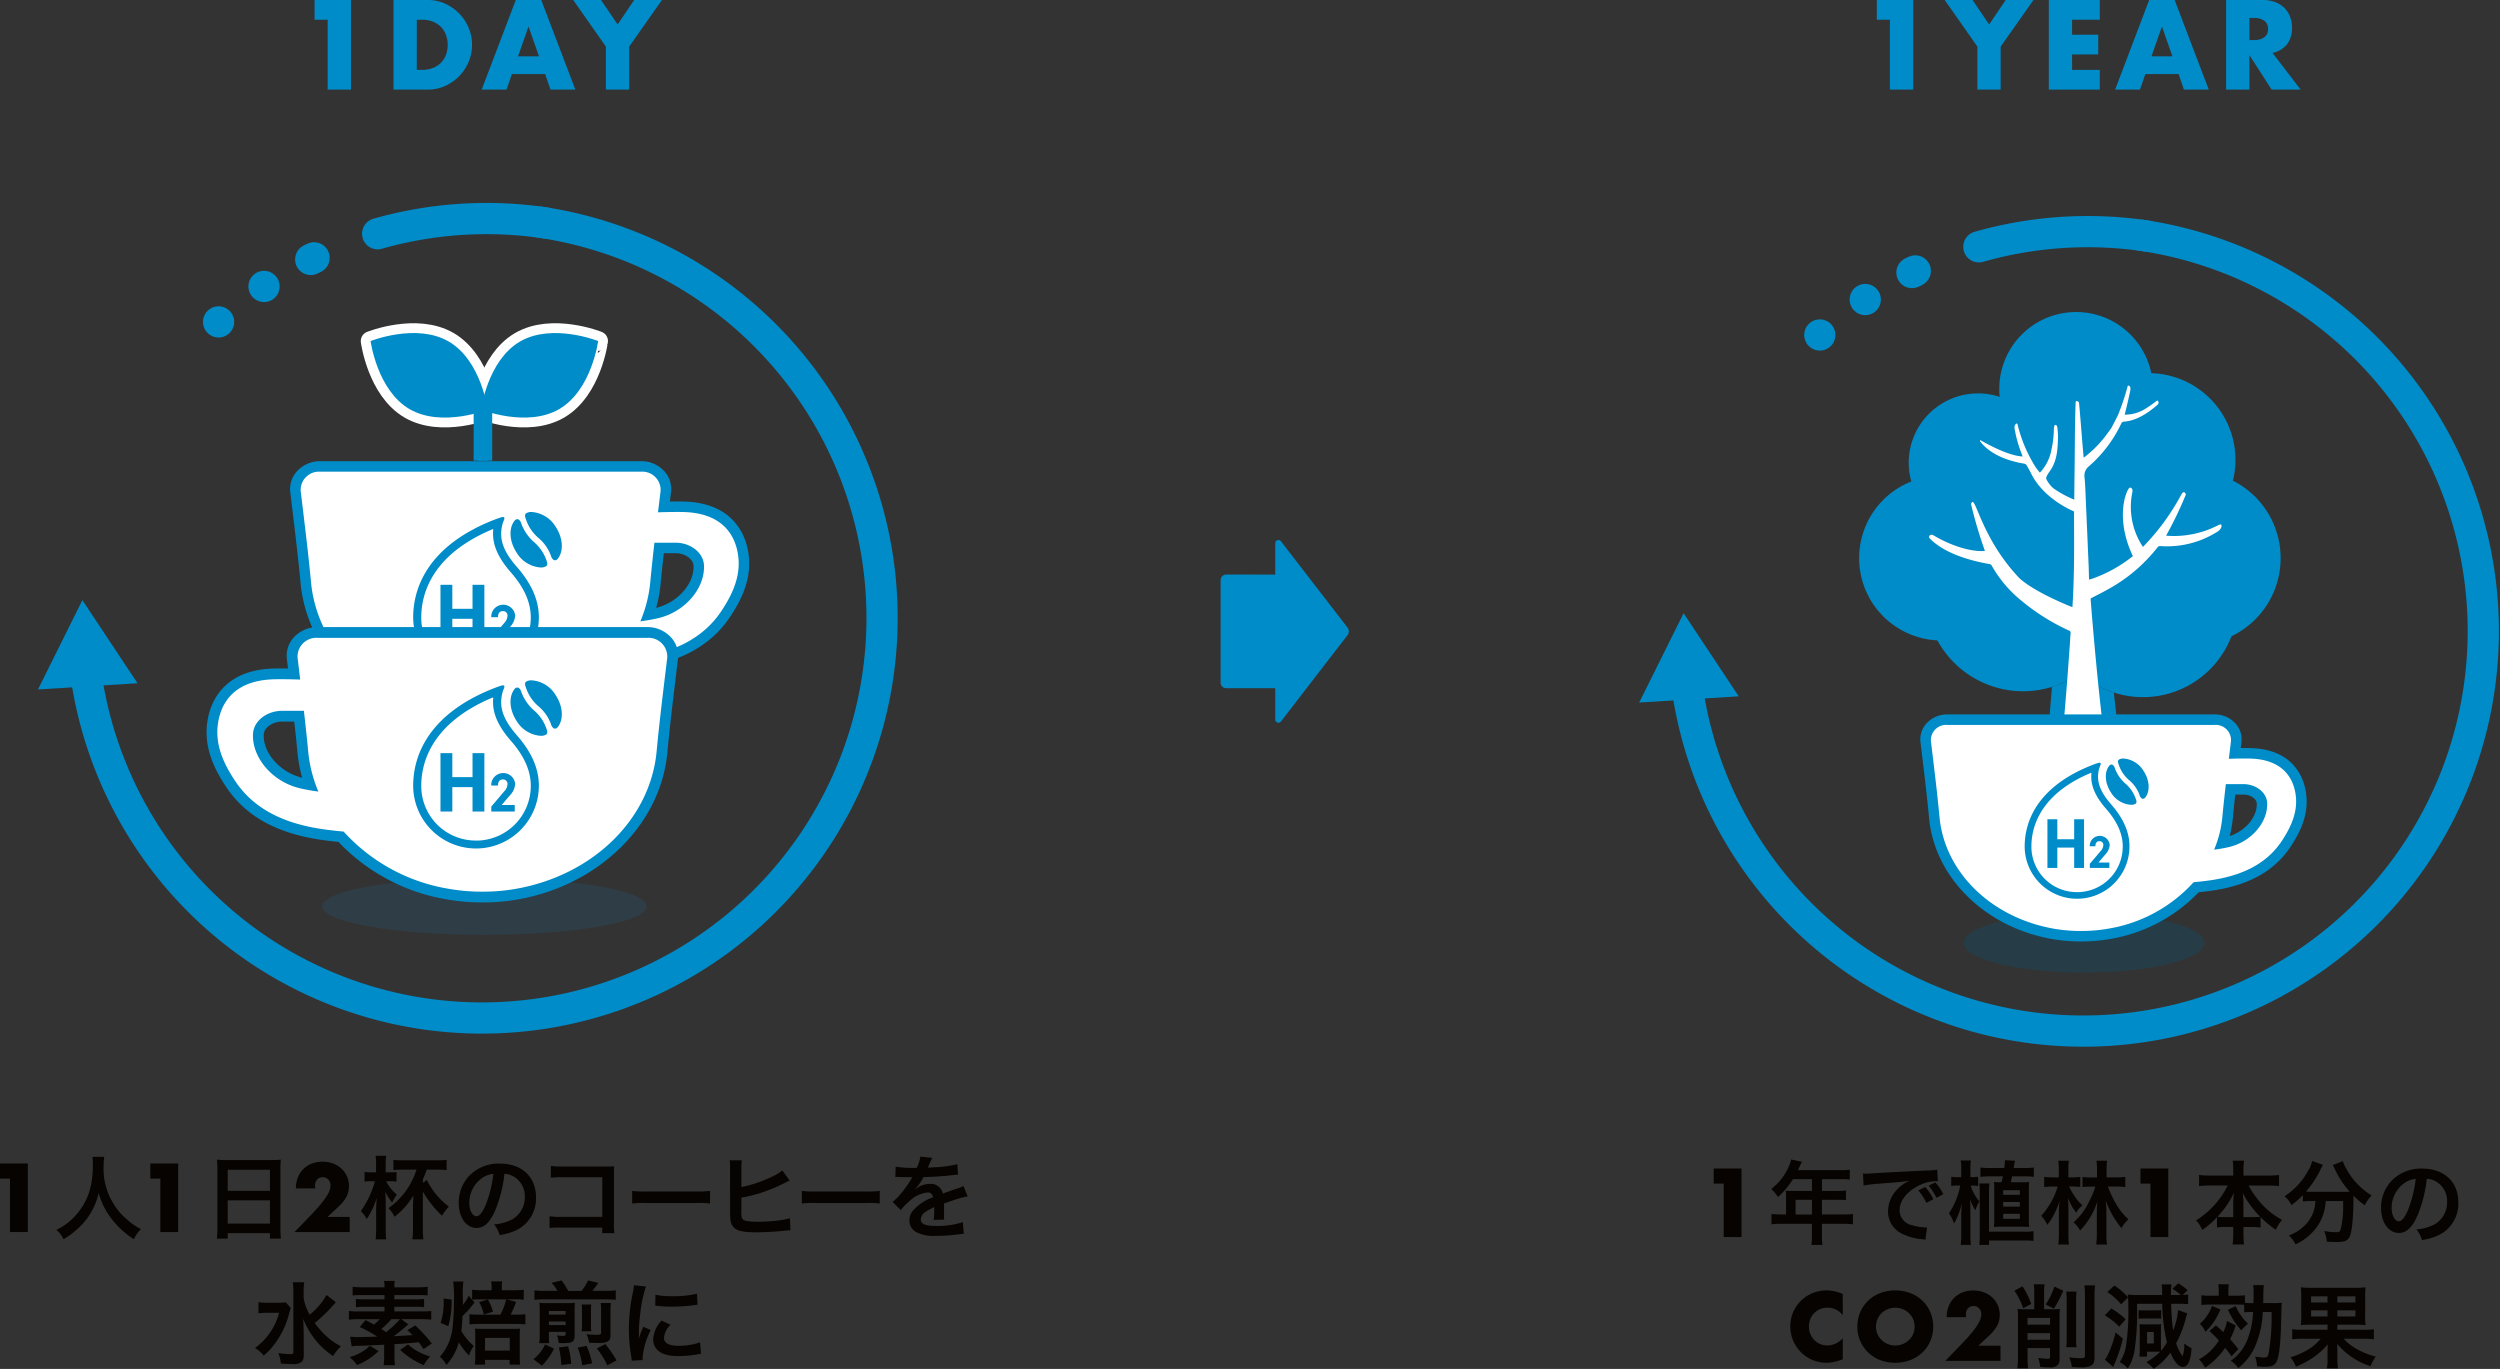 <svg xmlns="http://www.w3.org/2000/svg" xmlns:xlink="http://www.w3.org/1999/xlink" width="477.538" height="261.485" viewBox="0 0 477.538 261.485"><rect x="0" y="0" width="477.538" height="261.485" fill="#333333" stroke="none"/><defs><clipPath id="a"><rect width="477.538" height="261.485" fill="none"/></clipPath><clipPath id="c"><rect width="45.95" height="11.351" fill="none"/></clipPath><clipPath id="d"><path d="M370.37,121.661a13.329,13.329,0,0,1-4,1.452c-.771.043-.863.285-.863.285l-4.107,5.073h18.786l-.867-4.368a18.5,18.5,0,0,1-3.217-1.346c-.175-.09-2.7-1.2-4-1.821,0,0-1.569.635-1.735.725" transform="translate(-361.402 -120.936)" fill="none"/></clipPath><clipPath id="f"><rect width="33.115" height="33.114" fill="none"/></clipPath><clipPath id="g"><rect width="33.115" height="33.115" fill="none"/></clipPath><clipPath id="h"><rect width="36.194" height="36.193" fill="none"/></clipPath><clipPath id="j"><rect width="26.492" height="26.492" fill="none"/></clipPath><clipPath id="k"><rect width="31.468" height="31.469" fill="none"/></clipPath><clipPath id="l"><rect width="29.356" height="29.356" fill="none"/></clipPath><clipPath id="m"><rect width="37.273" height="37.273" fill="none"/></clipPath><clipPath id="n"><rect width="88.462" height="87.077" fill="none"/></clipPath><clipPath id="p"><rect width="61.999" height="10.882" fill="none"/></clipPath></defs><g clip-path="url(#a)"><g clip-path="url(#a)"><path d="M229.646,102.736v21.7H219.315a1.067,1.067,0,0,1-1.068-1.068V103.8a1.068,1.068,0,0,1,1.068-1.068Z" transform="translate(14.907 7.017)" fill="#008cc8"/><path d="M229.106,96.794l12.705,16.468a1.218,1.218,0,0,1,0,1.487l-12.705,16.469a.609.609,0,0,1-1.091-.372V97.167a.609.609,0,0,1,1.091-.373" transform="translate(15.574 6.595)" fill="#008cc8"/><path d="M338.08,3.77h-2.5V0h6.946V17.118H338.08Z" transform="translate(22.921 0)" fill="#008cc8"/><path d="M353.959,8.9,347.716,0h5.313l3.178,4.677L359.362,0h5.312l-6.266,8.9v8.217h-4.449Z" transform="translate(23.75 0)" fill="#008cc8"/><path d="M376.07,3.77h-5.289V6.631h4.994V10.4h-4.994V13.35h5.289v3.768h-9.739V0h9.739Z" transform="translate(25.022 0)" fill="#008cc8"/><path d="M390.311,14.144h-6.356l-1.021,2.974h-4.744L384.7,0h4.859l6.516,17.116h-4.744Zm-1.179-3.382-2-5.7-2,5.7Z" transform="translate(25.831 0)" fill="#008cc8"/><path d="M412.27,17.117h-5.539l-4.245-6.583v6.583h-4.449V0h6.924a6.794,6.794,0,0,1,2.5.42,4.847,4.847,0,0,1,1.761,1.146,4.839,4.839,0,0,1,1.044,1.68,5.841,5.841,0,0,1,.351,2.043,5.028,5.028,0,0,1-.941,3.168,4.744,4.744,0,0,1-2.782,1.645Zm-9.785-9.466h.84a3.25,3.25,0,0,0,2.021-.545,1.866,1.866,0,0,0,.7-1.567,1.864,1.864,0,0,0-.7-1.565,3.25,3.25,0,0,0-2.021-.545h-.84Z" transform="translate(27.187 0)" fill="#008cc8"/><path d="M308.324,211.815h-1.91v-2.882h5.313v13.09h-3.4Z" transform="translate(20.929 14.271)" fill="#060300"/><path d="M319.53,214.284a9.391,9.391,0,0,0-.052-1.006c.365.035.747.052,1.215.052h3.785v-2.257h-3.628a16.01,16.01,0,0,1-2.865,3.421,7.529,7.529,0,0,0-1.284-1.546,10.787,10.787,0,0,0,3.385-4.358,5,5,0,0,0,.417-1.266l2.065.416c-.1.209-.139.261-.26.521-.017.051-.19.417-.5,1.094h8.124a12.3,12.3,0,0,0,1.77-.088v1.892a12.95,12.95,0,0,0-1.77-.087h-3.541v2.257h2.795a12.756,12.756,0,0,0,1.788-.087v1.84a16.268,16.268,0,0,0-1.736-.069h-2.847v2.813h4.027a14.193,14.193,0,0,0,1.893-.1v1.98a14.752,14.752,0,0,0-1.893-.1h-4.027v2.171a10.475,10.475,0,0,0,.1,1.857h-2.117a12.8,12.8,0,0,0,.1-1.892V219.6h-5.832a14.917,14.917,0,0,0-1.893.1v-1.98a14.545,14.545,0,0,0,1.893.1h.885Zm4.947.73h-3.126v2.813h3.126Z" transform="translate(21.632 14.161)" fill="#060300"/><path d="M333.1,209.89c.382.016.574.016.66.016.312,0,.312,0,2.863-.173.973-.052,3.855-.208,8.664-.434a12.66,12.66,0,0,0,2-.156l.121,2.2a2.571,2.571,0,0,0-.364-.018,7.77,7.77,0,0,0-3.437.938c-2.2,1.146-3.507,2.882-3.507,4.635a2.915,2.915,0,0,0,2.309,2.83,10.515,10.515,0,0,0,2.586.451c.018,0,.174,0,.348-.017l-.312,2.361c-.209-.052-.3-.052-.591-.1a10.425,10.425,0,0,1-4.063-1.145,4.646,4.646,0,0,1-2.483-4.183,6.045,6.045,0,0,1,1.649-4.08,7.68,7.68,0,0,1,2.413-1.754c-1.407.208-2.084.279-5.851.556a25.1,25.1,0,0,0-2.881.348Zm11.891,2.551a9.292,9.292,0,0,1,1.546,2.344l-1.319.694a11.1,11.1,0,0,0-1.545-2.378Zm2.154,2.066a11.556,11.556,0,0,0-1.492-2.309l1.266-.625a9.077,9.077,0,0,1,1.529,2.24Z" transform="translate(22.752 14.285)" fill="#060300"/><path d="M352.62,212.3a8.146,8.146,0,0,0,1.667,3,7.785,7.785,0,0,0-.764,1.72,9.637,9.637,0,0,1-1.024-2.154c.052.573.07,1.216.07,2.379v4.426a15.418,15.418,0,0,0,.1,1.944h-1.944a15.993,15.993,0,0,0,.1-1.944V217.9c0-.555.034-1.25.138-2.378a13.968,13.968,0,0,1-1.511,4.01,7.218,7.218,0,0,0-.972-1.944,14.218,14.218,0,0,0,2.154-5.3h-.452a6.166,6.166,0,0,0-1.267.088V210.6a5.722,5.722,0,0,0,1.267.087h.643v-1.529a10.721,10.721,0,0,0-.1-1.665h1.944a11.475,11.475,0,0,0-.1,1.684v1.511h.468a4.59,4.59,0,0,0,1.006-.087v1.77a5.594,5.594,0,0,0-.988-.069Zm12,10.573a13.075,13.075,0,0,0-1.788-.1h-6.7v.849H354.27a15.94,15.94,0,0,0,.087-2.031v-7.968a16.073,16.073,0,0,0-.069-1.736h1.927a10.066,10.066,0,0,0-.087,1.736V221.1h6.719a11.091,11.091,0,0,0,1.771-.087Zm-2.171-11.215a9.48,9.48,0,0,0,1.354-.052,12.08,12.08,0,0,0-.068,1.441v5.642a13.518,13.518,0,0,0,.068,1.511c-.52-.034-.885-.052-1.354-.052H358.4a12.643,12.643,0,0,0-1.336.052,14.561,14.561,0,0,0,.068-1.527v-5.626a11.122,11.122,0,0,0-.068-1.424c.416.035.676.035,1.319.035h.139c.121-.469.191-.747.26-1.129h-2.378a16.681,16.681,0,0,0-1.91.1v-1.788a14.283,14.283,0,0,0,1.91.1h2.639a11.255,11.255,0,0,0,.121-1.3v-.19l1.927.1c-.034.121-.121.59-.26,1.389h1.875a15.413,15.413,0,0,0,1.979-.1v1.788a12.532,12.532,0,0,0-2-.1h-2.152c-.018.1-.1.487-.244,1.129Zm-3.611,2.4h3.177v-.886h-3.177Zm0,2.257h3.177v-.885h-3.177Zm0,2.326h3.177v-.955h-3.177Z" transform="translate(23.803 14.17)" fill="#060300"/><path d="M370.285,212.464a11.727,11.727,0,0,0,1.163,1.98,7.193,7.193,0,0,0,1.424,1.631,4.244,4.244,0,0,0-1.216,1.389,11.1,11.1,0,0,1-1.579-2.83,23.874,23.874,0,0,1,.087,2.4v4.393a16.894,16.894,0,0,0,.1,2.118h-2.032a16.012,16.012,0,0,0,.121-2.118v-3.87c0-.591.052-1.788.123-2.345a14.16,14.16,0,0,1-1.146,2.743,10.27,10.27,0,0,1-1.2,1.824,6.6,6.6,0,0,0-1.145-1.72,14.662,14.662,0,0,0,3.143-5.589h-.7a13.785,13.785,0,0,0-1.891.1v-1.945a13.315,13.315,0,0,0,1.926.1h.869v-1.511a10.722,10.722,0,0,0-.1-1.667h2.014a11.441,11.441,0,0,0-.087,1.632v1.545h.607a15.354,15.354,0,0,0,1.668-.087v1.909c-.538-.052-1.059-.087-1.649-.087Zm8.733-1.736a14.925,14.925,0,0,0,2.014-.1v1.945a14.957,14.957,0,0,0-1.961-.1h-1.355a18.681,18.681,0,0,0,1.493,3.211,11.956,11.956,0,0,0,2.429,3.055,6.6,6.6,0,0,0-1.354,1.668,21.1,21.1,0,0,1-1.6-2.293,17.983,17.983,0,0,1-1.4-3c.087.8.139,1.476.139,1.926v4.515a13.262,13.262,0,0,0,.121,2h-2.065a17.635,17.635,0,0,0,.121-2v-4.2c0-.538.052-1.44.1-2.049a14.287,14.287,0,0,1-3.3,5.573,5.228,5.228,0,0,0-1.251-1.563,11.982,11.982,0,0,0,2.987-4.01,14.941,14.941,0,0,0,1.179-2.829h-.746c-.608,0-1.163.034-1.7.087v-1.909a16.914,16.914,0,0,0,1.718.087h1.043V209.3a13.409,13.409,0,0,0-.1-1.753h2.032a10.342,10.342,0,0,0-.1,1.753v1.424Z" transform="translate(24.93 14.176)" fill="#060300"/><path d="M384.631,211.815h-1.91v-2.882h5.313v13.09h-3.4Z" transform="translate(26.141 14.271)" fill="#060300"/><path d="M395.3,212.274a19.852,19.852,0,0,0-2.067.1v-2.118a14.932,14.932,0,0,0,2.067.122h4.461v-1.233a10.772,10.772,0,0,0-.1-1.614h2.171a8.6,8.6,0,0,0-.122,1.6v1.25h4.7a14.136,14.136,0,0,0,2.1-.122v2.118a20.5,20.5,0,0,0-2.1-.1H402.7a17.2,17.2,0,0,0,2.6,3.645,14.848,14.848,0,0,0,3.784,2.916,7.078,7.078,0,0,0-1.179,1.893,19.35,19.35,0,0,1-2.918-2.413v1.98a12.425,12.425,0,0,0-1.736-.1H401.71v1.179a15.565,15.565,0,0,0,.122,2.154h-2.188a16.079,16.079,0,0,0,.122-2.154V220.19h-1.372a12.244,12.244,0,0,0-1.736.1v-1.962a16.579,16.579,0,0,1-2.813,2.43,5.988,5.988,0,0,0-1.18-1.823,16.327,16.327,0,0,0,6.041-6.666Zm4.461,3.315a17.041,17.041,0,0,1,.138-1.944,17.181,17.181,0,0,1-3.159,4.6,11.13,11.13,0,0,0,1.546.069h1.475Zm3.628,2.726a11.014,11.014,0,0,0,1.529-.069,18.785,18.785,0,0,1-3.369-4.6,13.963,13.963,0,0,1,.157,1.927v2.743Z" transform="translate(26.82 14.175)" fill="#060300"/><path d="M413.465,215.238a11.982,11.982,0,0,0-1.476.088v-1.233a17.11,17.11,0,0,1-2.17,1.926,6.027,6.027,0,0,0-1.336-1.7,13.381,13.381,0,0,0,4.565-4.981,5.414,5.414,0,0,0,.7-1.754l2.082.746a5.066,5.066,0,0,0-.468.886,19.287,19.287,0,0,1-2.795,4.22c.469.034.554.034.9.034h6.388c.417,0,.659,0,1.076-.018a17.359,17.359,0,0,1-2.863-4.357,7.256,7.256,0,0,0-.365-.73l1.927-.747a6.5,6.5,0,0,0,.676,1.511,13.485,13.485,0,0,0,4.808,5.035,8.1,8.1,0,0,0-1.318,1.875,17.739,17.739,0,0,1-2.154-1.823v.59c0,3.594-.295,6.336-.729,7.257-.381.764-1.007,1.006-2.551,1.006-.347,0-.626-.017-1.788-.068a7.465,7.465,0,0,0-.522-2.032,14.259,14.259,0,0,0,2.1.225c.642,0,.833-.069.987-.329a16.964,16.964,0,0,0,.538-4.619v-1.006h-3.333a9.244,9.244,0,0,1-1.352,4.444,10.06,10.06,0,0,1-4.409,3.819,6.21,6.21,0,0,0-1.268-1.7,8.174,8.174,0,0,0,2.691-1.6,6.723,6.723,0,0,0,2.274-3.959,8.633,8.633,0,0,0,.1-1.006Z" transform="translate(27.901 14.179)" fill="#060300"/><path d="M432.665,217.975c-.99,2.239-2.1,3.264-3.524,3.264-1.98,0-3.4-2.014-3.4-4.808a7.455,7.455,0,0,1,1.91-5.052,7.79,7.79,0,0,1,5.972-2.43c4.167,0,6.876,2.534,6.876,6.44a6.688,6.688,0,0,1-4.219,6.476,11.425,11.425,0,0,1-2.726.73,5.551,5.551,0,0,0-1.059-2.032,9.226,9.226,0,0,0,3.455-.954,4.865,4.865,0,0,0,2.413-4.34,4.3,4.3,0,0,0-2.136-3.853,3.792,3.792,0,0,0-1.754-.521,25.116,25.116,0,0,1-1.8,7.083m-2.553-6.215a5.817,5.817,0,0,0-2.361,4.688c0,1.424.608,2.552,1.372,2.552.573,0,1.163-.729,1.788-2.222a22.957,22.957,0,0,0,1.441-5.868,4.432,4.432,0,0,0-2.24.85" transform="translate(29.079 14.272)" fill="#060300"/><path d="M330.128,235.466a3.63,3.63,0,0,0-2.915-1.441,3.58,3.58,0,0,0-1.417.278,3.444,3.444,0,0,0-1.12.755,3.485,3.485,0,0,0-.737,1.138,3.725,3.725,0,0,0-.269,1.423,3.773,3.773,0,0,0,.269,1.44,3.475,3.475,0,0,0,3.255,2.188,3.938,3.938,0,0,0,2.934-1.389v4.027l-.347.122a10.221,10.221,0,0,1-1.457.408,7.1,7.1,0,0,1-1.338.129,6.819,6.819,0,0,1-4.783-1.953,7.152,7.152,0,0,1-1.519-2.2,7.072,7.072,0,0,1-.009-5.555A6.916,6.916,0,0,1,327,230.726a7.193,7.193,0,0,1,1.537.166,9.324,9.324,0,0,1,1.587.512Z" transform="translate(21.865 15.759)" fill="#060300"/><path d="M332.1,237.637a6.832,6.832,0,0,1,.538-2.717,6.708,6.708,0,0,1,3.775-3.663,8.315,8.315,0,0,1,5.841,0,6.89,6.89,0,0,1,2.3,1.467,6.7,6.7,0,0,1,1.5,2.2,7.123,7.123,0,0,1,0,5.433,6.709,6.709,0,0,1-1.5,2.2,6.89,6.89,0,0,1-2.3,1.467,8.33,8.33,0,0,1-5.841,0,6.772,6.772,0,0,1-4.314-6.38m3.559,0a3.5,3.5,0,0,0,.295,1.441,3.648,3.648,0,0,0,.8,1.145,3.6,3.6,0,0,0,1.173.755,3.853,3.853,0,0,0,2.83,0,3.69,3.69,0,0,0,1.179-.755,3.59,3.59,0,0,0,.808-1.145,3.669,3.669,0,0,0,0-2.882,3.607,3.607,0,0,0-.808-1.146,3.705,3.705,0,0,0-1.179-.754,3.853,3.853,0,0,0-2.83,0,3.619,3.619,0,0,0-1.173.754,3.665,3.665,0,0,0-.8,1.146,3.5,3.5,0,0,0-.295,1.441" transform="translate(22.684 15.759)" fill="#060300"/><path d="M358.371,244.18H347.834l3.247-3.367q1.284-1.336,2.014-2.266a12.467,12.467,0,0,0,1.084-1.571,4.089,4.089,0,0,0,.442-1.042,3.209,3.209,0,0,0,.087-.677,1.745,1.745,0,0,0-.1-.573,1.461,1.461,0,0,0-.286-.495,1.392,1.392,0,0,0-1.094-.478,1.357,1.357,0,0,0-1.084.452,1.66,1.66,0,0,0-.39,1.128,4.263,4.263,0,0,0,.05.556h-3.713a5.606,5.606,0,0,1,.372-2.083,4.745,4.745,0,0,1,1.051-1.615,4.646,4.646,0,0,1,1.606-1.041,5.526,5.526,0,0,1,2.039-.364,5.757,5.757,0,0,1,2.023.346,4.841,4.841,0,0,1,1.6.972,4.485,4.485,0,0,1,1.06,1.485,4.549,4.549,0,0,1,.381,1.866,4.329,4.329,0,0,1-.46,1.987,6.983,6.983,0,0,1-1.467,1.866l-2.17,2.032h4.236Z" transform="translate(23.758 15.761)" fill="#060300"/><path d="M361.73,230.019a16.4,16.4,0,0,1,1.665,3.367l-1.545.816a13.02,13.02,0,0,0-1.667-3.333Zm2.238,1.042a7.674,7.674,0,0,0-.1-1.423h2.082a7.607,7.607,0,0,0-.1,1.4v3.368h1.475a13.753,13.753,0,0,0,1.545-.069,11.469,11.469,0,0,0-.068,1.424V243.8a1.627,1.627,0,0,1-.418,1.32,2.127,2.127,0,0,1-1.545.381c-.52,0-.764-.017-1.736-.087a6.527,6.527,0,0,0-.381-1.718,14.71,14.71,0,0,0,1.823.173c.347,0,.451-.087.451-.365v-1.684h-4.305v1.824a17.332,17.332,0,0,0,.1,2.031H360.74a14.478,14.478,0,0,0,.122-2.014v-7.847a11.606,11.606,0,0,0-.069-1.476,11.633,11.633,0,0,0,1.338.069h1.839Zm3.021,5h-4.305v1.284h4.305Zm-4.305,4.166h4.305V238.96h-4.305Zm6.823-9.357a22.069,22.069,0,0,1-1.788,3.42l-1.563-.816a12.89,12.89,0,0,0,1.649-3.4Zm2.552.156a11.874,11.874,0,0,0-.087,1.805v6.979a11.161,11.161,0,0,0,.087,1.841h-1.98a12.23,12.23,0,0,0,.087-1.858v-6.927a12.986,12.986,0,0,0-.087-1.841Zm3.541-1.18a11.764,11.764,0,0,0-.122,2.1v11.561c0,.956-.139,1.337-.608,1.632a3.714,3.714,0,0,1-2,.364c-.416,0-.764-.017-1.718-.068a6.475,6.475,0,0,0-.5-1.859,15.054,15.054,0,0,0,2.17.174c.7,0,.834-.087.834-.521V231.981a16.092,16.092,0,0,0-.1-2.136Z" transform="translate(24.602 15.685)" fill="#060300"/><path d="M377.595,234.266a13.922,13.922,0,0,1,2.725,2.066l-1.215,1.406a14.005,14.005,0,0,0-2.76-2.17Zm2.2,5.746a28.23,28.23,0,0,1-1.684,5.035c-.07.157-.088.225-.157.4l-1.6-1.406a3.091,3.091,0,0,0,.417-.609,18.2,18.2,0,0,0,.851-1.978,18.416,18.416,0,0,0,.764-2.6Zm7.274,1.424c0,.4,0,.677.017.921a12.135,12.135,0,0,0,1.128-1.6,33.984,33.984,0,0,1-.9-7.379h-4.826a49.849,49.849,0,0,1-.452,8.82,8.955,8.955,0,0,1-1.3,3.524,6.831,6.831,0,0,0-1.545-1.233,7.339,7.339,0,0,0,1.215-3.143,44.112,44.112,0,0,0,.435-7.412c0-.7-.017-1.336-.052-1.788l-1.336,1.319a12.031,12.031,0,0,0-2.622-2.344l1.338-1.232a12.879,12.879,0,0,1,2.621,2.256c-.034-.225-.034-.295-.069-.538a16.311,16.311,0,0,0,1.944.087H387.3a13.463,13.463,0,0,0-.1-2.031H389.1a9.493,9.493,0,0,0-.121,1.771,1.983,1.983,0,0,0,.016.26h1.875a10.459,10.459,0,0,0-1.613-1.2l1.111-1.025a11.648,11.648,0,0,1,1.805,1.3l-.938.9a4.627,4.627,0,0,0,1.025-.088v1.859a16.289,16.289,0,0,0-1.841-.071h-1.406a46.321,46.321,0,0,0,.381,5.087,12.905,12.905,0,0,0,.938-3.889l1.771.625c-.1.33-.174.537-.3.989a20.139,20.139,0,0,1-1.84,4.722,8.677,8.677,0,0,0,1.162,2.379l.052.051c.018.018.018.018.034.018a6.057,6.057,0,0,0,.3-2.4,6.967,6.967,0,0,0,1.389.886,8.693,8.693,0,0,1-.382,2.361c-.26.781-.711,1.233-1.25,1.233-.815,0-1.613-.92-2.4-2.726a12.344,12.344,0,0,1-3.212,3.091,6.04,6.04,0,0,0-1.371-1.268,12.889,12.889,0,0,0,2.621-1.979,7.813,7.813,0,0,0-.9-.034h-1.6v.938h-1.474a7.636,7.636,0,0,0,.087-1.511v-3.49a10.555,10.555,0,0,0-.052-1.18c.225.017.625.035,1.2.035h1.944c.364,0,.73-.018,1.007-.035a4.982,4.982,0,0,0-.052.867Zm-4.27-6.857a6.557,6.557,0,0,0,.954.051h2.361a6.463,6.463,0,0,0,.989-.051v1.648a6.608,6.608,0,0,0-.971-.052h-2.379a6.847,6.847,0,0,0-.954.052Zm1.613,6.371H385.7v-2.188h-1.285Z" transform="translate(25.706 15.674)" fill="#060300"/><path d="M396.421,237.484c.676.591.867.764,1.424,1.3a8.745,8.745,0,0,0,.694-2.153l1.648.869a15.344,15.344,0,0,1-1.059,2.622c.591.677.851.971,1.58,1.892l-1.319,1.372a20.056,20.056,0,0,0-1.216-1.615,13.654,13.654,0,0,1-3.819,3.785,6.4,6.4,0,0,0-1.179-1.58,9.541,9.541,0,0,0,1.684-1.146,11.176,11.176,0,0,0,2.136-2.447,20.181,20.181,0,0,0-1.806-1.823Zm.851-3.055a11.885,11.885,0,0,1-2.865,4.289,4.44,4.44,0,0,0-1.059-1.546,7.176,7.176,0,0,0,1.424-1.6,7.072,7.072,0,0,0,.885-1.805Zm5.971.5a9.042,9.042,0,0,0-1.423.069v-1.458c-.278-.018-.747-.035-1.389-.035h-5.157a12,12,0,0,0-1.631.088v-1.859a11.154,11.154,0,0,0,1.7.087h1.614v-.746a8.155,8.155,0,0,0-.088-1.44h2.014a9.023,9.023,0,0,0-.087,1.44v.746h1.441a10.876,10.876,0,0,0,1.719-.087v1.441a11.256,11.256,0,0,0,1.3.052h.33c.034-.782.034-1.3.034-1.857a8.319,8.319,0,0,0-.1-1.581h2.049a12.3,12.3,0,0,0-.087,1.529c-.018,1.163-.018,1.562-.035,1.909h1.788a12.873,12.873,0,0,0,1.771-.069c-.052.486-.071.955-.087,2.048-.088,4.635-.279,7.118-.7,8.63-.329,1.145-.9,1.545-2.273,1.545a16.328,16.328,0,0,1-1.667-.07,6.349,6.349,0,0,0-.382-1.874,12.281,12.281,0,0,0,1.667.19c.694,0,.816-.139.99-1.2a41.557,41.557,0,0,0,.5-7.5h-1.685a18.1,18.1,0,0,1-1.649,6.961,10.763,10.763,0,0,1-3.037,3.75,4.548,4.548,0,0,0-1.424-1.389,8.742,8.742,0,0,0,3.038-3.714,15.543,15.543,0,0,0,1.215-5.608Zm-3.055-1.129a10.284,10.284,0,0,0,2.362,3.368,6.182,6.182,0,0,0-1.268,1.267,14.145,14.145,0,0,1-2.551-3.941Z" transform="translate(26.855 15.685)" fill="#060300"/><path d="M413.615,237.309a17.73,17.73,0,0,0-2.1.087,13.681,13.681,0,0,0,.087-1.98v-3.4a12.235,12.235,0,0,0-.087-1.841,15.4,15.4,0,0,0,2.065.087h8.229a16.059,16.059,0,0,0,2.084-.087,12.621,12.621,0,0,0-.088,1.98v3.263a12.759,12.759,0,0,0,.088,1.98,17.407,17.407,0,0,0-2.1-.087h-3.3v.972h5a13.183,13.183,0,0,0,1.978-.1V240.1a16.133,16.133,0,0,0-1.961-.1h-3.8a9.22,9.22,0,0,0,2.378,1.893,13.743,13.743,0,0,0,3.75,1.511,9.035,9.035,0,0,0-1.006,1.841,13.942,13.942,0,0,1-6.371-4.254c0,.225,0,.225.017.573.017.262.017.486.017.677v1.511a11.833,11.833,0,0,0,.122,1.893H416.5a9.523,9.523,0,0,0,.121-1.876v-1.509c.018-.677.018-.677.052-1.2a14.433,14.433,0,0,1-2.743,2.483,17.04,17.04,0,0,1-3.333,1.788,7.648,7.648,0,0,0-1.041-1.788,14.129,14.129,0,0,0,3.4-1.511A9.119,9.119,0,0,0,415.316,240h-3.489a15.226,15.226,0,0,0-1.944.1v-1.927a10.983,10.983,0,0,0,1.944.1h4.791v-.972Zm-.138-4.236h3.142v-1.18h-3.142Zm0,2.673h3.142v-1.179h-3.142Zm5.017-2.673h3.455v-1.18h-3.455Zm0,2.673h3.455v-1.179h-3.455Z" transform="translate(27.974 15.722)" fill="#060300"/><path d="M301.612,127.966A76.415,76.415,0,1,0,388.5,42.072" transform="translate(20.601 2.874)" fill="none" stroke="#008cc8" stroke-linecap="round" stroke-miterlimit="10" stroke-width="5.963"/><path d="M293.092,126.706l8.483-17.062,10.537,15.877Z" transform="translate(20.019 7.489)" fill="#008cc8"/><path d="M385.8,42.245a75.973,75.973,0,0,0-31.974,2.07" transform="translate(24.168 2.829)" fill="none" stroke="#008cc8" stroke-linecap="round" stroke-miterlimit="10" stroke-width="5.963"/><line transform="translate(347.61 63.985)" fill="none" stroke="#008cc8" stroke-linecap="round" stroke-miterlimit="10" stroke-width="5.963"/><path d="M333.512,53.906a76.977,76.977,0,0,1,9.558-5.463" transform="translate(22.78 3.309)" fill="none" stroke="#008cc8" stroke-linecap="round" stroke-miterlimit="10" stroke-width="5.963" stroke-dasharray="0 10.312"/><line transform="translate(365.85 51.752)" fill="none" stroke="#008cc8" stroke-linecap="round" stroke-miterlimit="10" stroke-width="5.963"/><g transform="translate(375.108 174.424)" opacity="0.26" style="mix-blend-mode:multiply;isolation:isolate"><g clip-path="url(#c)"><path d="M397.075,168.948c0-3.134-10.287-5.676-22.975-5.676s-22.975,2.541-22.975,5.676,10.287,5.676,22.975,5.676,22.975-2.541,22.975-5.676" transform="translate(-351.125 -163.272)" fill="#005980"/></g></g></g><g transform="translate(386.087 129.196)"><g clip-path="url(#d)"><path d="M400.742,95.531c-.085-.112-.334-.053-.754.167a18.437,18.437,0,0,1-9.79,1.917,73.6,73.6,0,0,0,3.782-7.871s-.3-1-.879.016a43.846,43.846,0,0,1-7.323,10,13.789,13.789,0,0,1-2.021-10.474c.153-.724-.4-1.062-.659-.717-.892,1.205-2.4,6.329.754,12.948a26.243,26.243,0,0,1-7.929,4.37s-.291.066-.438.113c-.029-.487-.058-2.087-.076-2.483q-.115-2.652-.225-5.3-.152-3.513-.308-7.025c-.07-1.545-.1-3.1-.248-4.633a2.279,2.279,0,0,1,.792-2.171,24.723,24.723,0,0,0,6.257-8.289.567.567,0,0,1,.423-.263c2.914-.173,5.5-2.4,6.487-3.252a.5.5,0,0,0,.141-.547s-.114-.348-.324-.184a21.643,21.643,0,0,1-2.468,1.7,7.29,7.29,0,0,1-3.647.942c.24-.88.959-3.973,1.077-4.682a1.054,1.054,0,0,0-.088-.709s-.324-.356-.433-.011a44.218,44.218,0,0,1-1.848,5.5c-.38.815-.816,1.6-1.253,2.456l-.817,1.115a21.54,21.54,0,0,1-4.442,4.535l-.031-.012c-.3-3.111-.6-7.477-.893-10.526,0,0-.616-.628-.643.05-.173,4.365-.142,9.661-.214,14.028-.024,1.418-.03,2.835-.045,4.253,0,.157,0,.03,0,.246a20.416,20.416,0,0,1-4.014-2.193,5.526,5.526,0,0,1-1.345-1.793c-.1-.484.65-1.343.968-1.872,1.169-1.937,1.239-4.072,1.289-6.306,0-.138-.043-.73-.109-1.5-.022-.269-.138-.668-.447-.607,0,0-.243-.014-.244,1.047a19.233,19.233,0,0,1-.458,3.677,8.611,8.611,0,0,1-2.214,4.391c-.06-.087-.673-.845-.719-.92a27.08,27.08,0,0,1-3.55-8.345c-.093-.37-.67.1-.565.789a23.991,23.991,0,0,0,1.411,5.009c.041.108.078.217.134.372-2.589-.124-6.534-2.212-7.973-3.077a.122.122,0,0,0-.161.178c.822,1.084,3.034,3.384,8.491,4.282a.634.634,0,0,1,.386.265c.316.548.624,1.1.909,1.669,2.487,4.942,8.159,7.175,8.159,7.175.022,6.368.1,11.88-.3,18.291,0,0-7.023-2.706-10.142-5.544-7.644-8.082-8.448-16.548-9.225-14.141a83.073,83.073,0,0,0,2.645,8.912c.05.09-3.945.505-9.824-2.95a.6.6,0,0,0-.711.02.361.361,0,0,0-.034.523c.888.953,3.822,3.64,11.528,4.959a.6.6,0,0,1,.333.268,23.431,23.431,0,0,0,5.14,6.258,40.452,40.452,0,0,0,9.652,6.172.422.422,0,0,1,.284.476c-.072,1-.123,2-.2,3-.168,2.335-.333,4.672-.519,7.006-.236,2.965-.488,5.929-.737,8.894-.085,1.005-.182,2.011-.275,3.036h8.361a1.649,1.649,0,0,0,.011-.22c-.217-1.813-.449-3.624-.652-5.438-.295-2.649-.588-5.3-.848-7.951q-.486-4.944-.912-9.894c-.176-2.025-.219-2.659-.382-4.685-.022-.285-.034-.378.246-.51l.161-.08s1.725-.873,2.547-1.331a30.856,30.856,0,0,0,9.87-8.287.6.6,0,0,1,.474-.161,17.942,17.942,0,0,0,11.046-2.843C400.7,96.33,400.9,95.738,400.742,95.531Z" transform="translate(-362.528 -124.488)" fill="none" stroke="#008cc8" stroke-miterlimit="10" stroke-width="5.609"/></g></g><g clip-path="url(#a)"><g transform="translate(402.522 90.053)" style="mix-blend-mode:multiply;isolation:isolate"><g clip-path="url(#f)"><path d="M409.9,100.853a16.558,16.558,0,1,1-16.558-16.558A16.557,16.557,0,0,1,409.9,100.853" transform="translate(-376.786 -84.295)" fill="#008cc8"/></g></g><g transform="translate(393.891 71.279)" style="mix-blend-mode:multiply;isolation:isolate"><g clip-path="url(#g)"><path d="M401.822,83.28a16.558,16.558,0,1,1-16.558-16.558A16.557,16.557,0,0,1,401.822,83.28" transform="translate(-368.707 -66.722)" fill="#008cc8"/></g></g><g transform="translate(391.245 96.97)" style="mix-blend-mode:multiply;isolation:isolate"><g clip-path="url(#h)"><path d="M402.424,108.866a18.1,18.1,0,1,1-18.1-18.1,18.1,18.1,0,0,1,18.1,18.1" transform="translate(-366.23 -90.77)" fill="#008cc8"/></g></g><g transform="translate(373.11 77.371)" style="mix-blend-mode:multiply;isolation:isolate"><g clip-path="url(#g)"><path d="M382.37,88.982a16.558,16.558,0,1,1-16.558-16.558A16.557,16.557,0,0,1,382.37,88.982" transform="translate(-349.255 -72.424)" fill="#008cc8"/></g></g><g transform="translate(364.593 75.146)" style="mix-blend-mode:multiply;isolation:isolate"><g clip-path="url(#j)"><path d="M367.774,83.587a13.246,13.246,0,1,1-13.246-13.246,13.246,13.246,0,0,1,13.246,13.246" transform="translate(-341.282 -70.341)" fill="#008cc8"/></g></g><g transform="translate(355.123 90.875)" style="mix-blend-mode:multiply;isolation:isolate"><g clip-path="url(#k)"><path d="M363.886,100.8a15.734,15.734,0,1,1-15.734-15.734A15.733,15.733,0,0,1,363.886,100.8" transform="translate(-332.418 -85.065)" fill="#008cc8"/></g></g><g transform="translate(381.891 59.601)" style="mix-blend-mode:multiply;isolation:isolate"><g clip-path="url(#l)"><path d="M386.83,70.467A14.678,14.678,0,1,1,372.152,55.79,14.677,14.677,0,0,1,386.83,70.467" transform="translate(-357.474 -55.79)" fill="#008cc8"/></g></g><g transform="translate(367.802 94.764)" style="mix-blend-mode:multiply;isolation:isolate"><g clip-path="url(#m)"><path d="M381.559,107.342a18.637,18.637,0,1,1-18.637-18.637,18.636,18.636,0,0,1,18.637,18.637" transform="translate(-344.286 -88.705)" fill="#008cc8"/></g></g></g><g transform="translate(352.83 49.606)"><g clip-path="url(#n)"><path d="M400.742,95.531c-.085-.112-.334-.053-.754.167a18.437,18.437,0,0,1-9.79,1.917,73.6,73.6,0,0,0,3.782-7.871s-.3-1-.879.016a43.846,43.846,0,0,1-7.323,10,13.789,13.789,0,0,1-2.021-10.474c.153-.724-.4-1.062-.659-.717-.892,1.205-2.4,6.329.754,12.948a26.243,26.243,0,0,1-7.929,4.37s-.291.066-.438.113c-.029-.487-.058-2.087-.076-2.483q-.115-2.652-.225-5.3-.152-3.513-.308-7.025c-.07-1.545-.1-3.1-.248-4.633a2.279,2.279,0,0,1,.792-2.171,24.723,24.723,0,0,0,6.257-8.289.567.567,0,0,1,.423-.263c2.914-.173,5.5-2.4,6.487-3.252a.5.5,0,0,0,.141-.547s-.114-.348-.324-.184a21.643,21.643,0,0,1-2.468,1.7,7.29,7.29,0,0,1-3.647.942c.24-.88.959-3.973,1.077-4.682a1.054,1.054,0,0,0-.088-.709s-.324-.356-.433-.011a44.218,44.218,0,0,1-1.848,5.5c-.38.815-.816,1.6-1.253,2.456l-.817,1.115a21.54,21.54,0,0,1-4.442,4.535l-.031-.012c-.3-3.111-.6-7.477-.893-10.526,0,0-.616-.628-.643.05-.173,4.365-.142,9.661-.214,14.028-.024,1.418-.03,2.835-.045,4.253,0,.157,0,.03,0,.246a20.416,20.416,0,0,1-4.014-2.193,5.526,5.526,0,0,1-1.345-1.793c-.1-.484.65-1.343.968-1.872,1.169-1.937,1.239-4.072,1.289-6.306,0-.138-.043-.73-.109-1.5-.022-.269-.138-.668-.447-.607,0,0-.243-.014-.244,1.047a19.233,19.233,0,0,1-.458,3.677,8.611,8.611,0,0,1-2.214,4.391c-.06-.087-.673-.845-.719-.92a27.08,27.08,0,0,1-3.55-8.345c-.093-.37-.67.1-.565.789a23.991,23.991,0,0,0,1.411,5.009c.041.108.078.217.134.372-2.589-.124-6.534-2.212-7.973-3.077a.122.122,0,0,0-.161.178c.822,1.084,3.034,3.384,8.491,4.282a.634.634,0,0,1,.386.265c.316.548.624,1.1.909,1.669,2.487,4.942,8.159,7.175,8.159,7.175.022,6.368.1,11.88-.3,18.291,0,0-7.023-2.706-10.142-5.544-7.644-8.082-8.448-16.548-9.225-14.141a83.073,83.073,0,0,0,2.645,8.912c.05.09-3.945.505-9.824-2.95a.6.6,0,0,0-.711.02.361.361,0,0,0-.034.523c.888.953,3.822,3.64,11.528,4.959a.6.6,0,0,1,.333.268,23.431,23.431,0,0,0,5.14,6.258,40.452,40.452,0,0,0,9.652,6.172.422.422,0,0,1,.284.476c-.072,1-.123,2-.2,3-.168,2.335-.333,4.672-.519,7.006-.236,2.965-.488,5.929-.737,8.894-.085,1.005-.182,2.011-.275,3.036h8.361a1.649,1.649,0,0,0,.011-.22c-.217-1.813-.449-3.624-.652-5.438-.295-2.649-.588-5.3-.848-7.951q-.486-4.944-.912-9.894c-.176-2.025-.219-2.659-.382-4.685-.022-.285-.034-.378.246-.51l.161-.08s1.725-.873,2.547-1.331a30.856,30.856,0,0,0,9.87-8.287.6.6,0,0,1,.474-.161,17.942,17.942,0,0,0,11.046-2.843c.558-.411.753-1,.6-1.21" transform="translate(-329.271 -44.897)" fill="#fff"/></g></g><g clip-path="url(#a)"><path d="M373.826,170.04a30.208,30.208,0,0,1-5.166-.441c-12.339-2.157-21.672-11.282-22.7-22.192-.375-4-.869-8.086-1.345-12.039l-.3-2.521a3.5,3.5,0,0,1,.892-2.769,4.282,4.282,0,0,1,3.216-1.4h51.1a4.288,4.288,0,0,1,3.217,1.4,3.507,3.507,0,0,1,.891,2.769l-.273,2.271c.563-.013,1.256-.025,1.915-.025.506,0,.994.007,1.388.026,4.924.226,8.169,2.639,9.138,6.79,1,4.285-.881,7.862-2.632,10.5-2.822,4.255-7.333,6.825-13.788,7.857-1.218.194-2.423.325-3.4.419a29.277,29.277,0,0,1-16.692,8.914,30.208,30.208,0,0,1-5.166.441ZM402.552,142c-.2,1.8-.4,3.607-.566,5.41a21.832,21.832,0,0,1-1.029,4.856c.426-.078.82-.162,1.193-.255,3.687-.919,6.556-4.235,6.4-7.392-.071-1.414-1.668-2.614-3.486-2.619Z" transform="translate(23.516 8.789)" fill="#fff"/><path d="M399.591,129.746a2.917,2.917,0,0,1,3.113,3.047q-.205,1.718-.412,3.424s1.6-.057,3.043-.057c.491,0,.966.006,1.348.025,5.167.238,7.478,2.884,8.208,6.017.836,3.581-.5,6.715-2.489,9.718-2.94,4.428-7.605,6.541-13.112,7.422-1.232.2-2.478.333-3.729.449a28.145,28.145,0,0,1-16.379,8.886,29.05,29.05,0,0,1-5,.427H373.9a29.074,29.074,0,0,1-5-.427c-12.006-2.1-20.887-10.813-21.872-21.3-.455-4.844-1.064-9.677-1.652-14.586a2.919,2.919,0,0,1,3.114-3.047h51.1Zm3.8,11.314h-1.672c-.244,2.108-.473,4.211-.671,6.317a20.981,20.981,0,0,1-1.573,6.2,26.112,26.112,0,0,0,2.976-.536c4.222-1.052,7.339-4.783,7.156-8.412-.1-2.028-2.179-3.565-4.484-3.571h-1.733m-3.8-13.317h-51.1a5.281,5.281,0,0,0-3.964,1.735,4.485,4.485,0,0,0-1.137,3.552l.3,2.5c.5,4.135.97,8.042,1.344,12.037,1.068,11.358,10.74,20.851,23.522,23.084a31.163,31.163,0,0,0,5.349.457h.278a31.111,31.111,0,0,0,5.347-.457,30.355,30.355,0,0,0,17-8.941c1.189-.119,2.161-.243,3.081-.39,6.746-1.078,11.477-3.79,14.464-8.291,1.862-2.806,3.86-6.623,2.772-11.281-.625-2.679-2.763-7.225-10.067-7.563-.409-.019-.914-.027-1.44-.027-.259,0-.52,0-.776,0l.135-1.13a4.491,4.491,0,0,0-1.138-3.553,5.283,5.283,0,0,0-3.964-1.735m3.921,15.321h1.611c1.281,0,2.444.783,2.49,1.669.128,2.565-2.144,5.268-5.149,6.229a22.736,22.736,0,0,0,.583-3.4c.128-1.364.276-2.8.465-4.5" transform="translate(23.452 8.725)" fill="#008cc8"/><path d="M367.972,150.305h3.221v-3.82h1.886v9.3h-1.886v-3.888h-3.221v3.888h-1.887v-9.3h1.887Z" transform="translate(25.005 10.005)" fill="#008cc8"/><path d="M378.526,144.318c-1.63-1.861-2.7-3.748-2.46-5.833a5.024,5.024,0,0,1,.382-1.545c.212-.471.089-.677-.454-.5-.372.119-.654.221-.654.221-11.589,4.367-13.323,11.693-13.323,15.676a10.009,10.009,0,1,0,20.019.026c0-2.716-1.148-5.347-3.51-8.043m-6.441,16.777a8.677,8.677,0,0,1-8.78-8.759c0-3.518,1.508-9.89,11.335-14.013.088-.036.137,0,.128.094-.167,1.752.3,3.908,2.789,6.75,2.148,2.452,3.192,4.805,3.192,7.2a8.716,8.716,0,0,1-8.664,8.733" transform="translate(24.727 9.315)" fill="#008cc8"/><path d="M376.559,153.082a3.008,3.008,0,0,0,.911-1.875,1.913,1.913,0,0,0-3.812,0v.232h1.084c-.042-.688.344-.968.756-.968a.707.707,0,0,1,.753.736,1.846,1.846,0,0,1-.561,1.2l-2.023,2.383v.788H377.4v-1.033h-2.084Z" transform="translate(25.522 10.208)" fill="#008cc8"/><path d="M381.273,144.389a4.857,4.857,0,0,1-3.8-2.407c-1.191-1.833-1.246-3.972-.224-5.126a.489.489,0,0,1,.614-.075,1.3,1.3,0,0,1,.4.659,7.186,7.186,0,0,0,2.021,2.921,6.731,6.731,0,0,1,1.93,2.795c.178.487.26.771.021,1.007a1.5,1.5,0,0,1-.966.225" transform="translate(25.718 9.337)" fill="#008cc8"/><path d="M379.81,135.633a4.857,4.857,0,0,1,3.8,2.407c1.191,1.833,1.246,3.972.224,5.126a.489.489,0,0,1-.614.075,1.2,1.2,0,0,1-.4-.659,6.7,6.7,0,0,0-2.066-2.889,6.625,6.625,0,0,1-1.886-2.827c-.178-.487-.26-.771-.021-1.007a1.494,1.494,0,0,1,.966-.225" transform="translate(25.866 9.264)" fill="#008cc8"/><path d="M58.747,3.769h-2.5V0H63.2V17.117H58.747Z" transform="translate(3.842 0)" fill="#008cc8"/><path d="M70.359,0h6.583a7.769,7.769,0,0,1,3.281.7A8.886,8.886,0,0,1,82.9,2.578,8.663,8.663,0,0,1,84.706,5.3a8.4,8.4,0,0,1,.011,6.493,8.644,8.644,0,0,1-1.793,2.735,8.818,8.818,0,0,1-2.678,1.883,7.81,7.81,0,0,1-3.3.7H70.359Zm4.449,13.347H75.83a5.541,5.541,0,0,0,2.066-.362,4.41,4.41,0,0,0,1.532-1,4.277,4.277,0,0,0,.954-1.511,5.409,5.409,0,0,0,.329-1.918,5.251,5.251,0,0,0-.341-1.907,4.381,4.381,0,0,0-.965-1.521,4.443,4.443,0,0,0-1.532-1,5.48,5.48,0,0,0-2.044-.363H74.808Z" transform="translate(4.806 0)" fill="#008cc8"/><path d="M98.249,14.143H91.893l-1.021,2.974H86.127L92.642,0H97.5l6.516,17.116H99.271ZM97.07,10.761l-2-5.7-2,5.7Z" transform="translate(5.883 0)" fill="#008cc8"/><path d="M108.732,8.9,102.489,0H107.8l3.178,4.677L114.136,0h5.312l-6.266,8.9v8.217h-4.449Z" transform="translate(7 0)" fill="#008cc8"/><path d="M1.91,210.921H0v-2.882H5.313v13.09H1.91Z" transform="translate(0 14.21)" fill="#060300"/><path d="M19.223,206.852a11.5,11.5,0,0,0-.121,1.788,12.464,12.464,0,0,0,1.7,6.84,11.612,11.612,0,0,0,2.743,3.3,11.532,11.532,0,0,0,2.69,1.876,6.425,6.425,0,0,0-1.354,1.927,16.9,16.9,0,0,1-4.41-4.1,13.742,13.742,0,0,1-2.309-4.739,12.437,12.437,0,0,1-1.355,3.506,12.049,12.049,0,0,1-2.674,3.333,14.631,14.631,0,0,1-2.69,2,5.184,5.184,0,0,0-1.355-1.788,11.591,11.591,0,0,0,3.785-2.9c2.239-2.569,3.177-5.416,3.177-9.584a11.28,11.28,0,0,0-.071-1.458Z" transform="translate(0.689 14.129)" fill="#060300"/><path d="M28.792,210.921h-1.91v-2.882h5.313v13.09h-3.4Z" transform="translate(1.836 14.21)" fill="#060300"/><path d="M38.882,209.2c0-.677-.034-1.285-.087-1.859a15.1,15.1,0,0,0,1.927.088h8.4A13.774,13.774,0,0,0,51,207.339a15.7,15.7,0,0,0-.087,1.771v11.216a17.588,17.588,0,0,0,.1,2.1h-2.1v-1.041H40.843v1.041H38.777a17.938,17.938,0,0,0,.1-2.1Zm1.961,4.1h8.073v-4.027H40.843Zm0,6.268h8.073v-4.444H40.843Z" transform="translate(2.649 14.162)" fill="#060300"/><path d="M63.2,221.15H52.666l3.247-3.367q1.284-1.336,2.014-2.266a12.466,12.466,0,0,0,1.084-1.571,4.088,4.088,0,0,0,.442-1.042,3.209,3.209,0,0,0,.087-.677,1.745,1.745,0,0,0-.1-.573,1.461,1.461,0,0,0-.286-.495,1.392,1.392,0,0,0-1.094-.478,1.357,1.357,0,0,0-1.084.452,1.66,1.66,0,0,0-.39,1.128,4.261,4.261,0,0,0,.05.556H52.927a5.606,5.606,0,0,1,.372-2.083,4.745,4.745,0,0,1,1.051-1.615,4.646,4.646,0,0,1,1.606-1.041,5.526,5.526,0,0,1,2.039-.364,5.757,5.757,0,0,1,2.023.346,4.84,4.84,0,0,1,1.6.972,4.484,4.484,0,0,1,1.06,1.485,4.549,4.549,0,0,1,.381,1.866,4.33,4.33,0,0,1-.46,1.987,6.984,6.984,0,0,1-1.467,1.866l-2.17,2.032H63.2Z" transform="translate(3.597 14.188)" fill="#060300"/><path d="M67.428,208.306a9.777,9.777,0,0,0-.1-1.648h2.032a8.769,8.769,0,0,0-.1,1.631v1.528h1.076a5,5,0,0,0,.99-.069v1.858a5.283,5.283,0,0,0-1.094-.087h-.9a8.806,8.806,0,0,0,2.066,2.569,7.851,7.851,0,0,0-.9,1.51,12.962,12.962,0,0,1-1.318-2.082c.068.9.087,1.4.087,2.6V220.6a15.433,15.433,0,0,0,.1,2.013H67.341a16.023,16.023,0,0,0,.1-2.013V217.04q0-.418.1-2.345a14.632,14.632,0,0,1-1.892,4.045,5.4,5.4,0,0,0-1.128-1.492,18.861,18.861,0,0,0,2.691-5.728h-.886a4.7,4.7,0,0,0-1.094.087V209.73a4.666,4.666,0,0,0,1.094.087h1.094Zm9.7,2.969a13.992,13.992,0,0,0,4.2,5.087,11.068,11.068,0,0,0-1.32,1.752,21.785,21.785,0,0,1-3.646-4.617v7.083a17.759,17.759,0,0,0,.1,2.031H74.354a14.7,14.7,0,0,0,.123-2.031v-4.444c0-.451.034-1.094.1-1.944a13.844,13.844,0,0,1-3.627,4.1,6.145,6.145,0,0,0-1.146-1.631,14.179,14.179,0,0,0,5.347-7.362H72.567a17.437,17.437,0,0,0-1.823.088v-1.945a13.058,13.058,0,0,0,1.84.088h6.441a14.267,14.267,0,0,0,1.875-.1V209.4a15.219,15.219,0,0,0-1.875-.1H77.1a18.987,18.987,0,0,1-.73,1.841v.694Z" transform="translate(4.408 14.115)" fill="#060300"/><path d="M88.949,217.082c-.99,2.239-2.1,3.264-3.524,3.264-1.98,0-3.4-2.014-3.4-4.808a7.455,7.455,0,0,1,1.91-5.052,7.79,7.79,0,0,1,5.972-2.43c4.167,0,6.876,2.534,6.876,6.44a6.688,6.688,0,0,1-4.219,6.476,11.426,11.426,0,0,1-2.726.73,5.551,5.551,0,0,0-1.059-2.032,9.246,9.246,0,0,0,3.455-.954,4.865,4.865,0,0,0,2.413-4.341,4.3,4.3,0,0,0-2.136-3.853A3.793,3.793,0,0,0,90.753,210a25.115,25.115,0,0,1-1.8,7.083M86.4,210.867a5.817,5.817,0,0,0-2.361,4.688c0,1.424.608,2.552,1.372,2.552.573,0,1.163-.729,1.788-2.222a22.958,22.958,0,0,0,1.441-5.868,4.432,4.432,0,0,0-2.24.85" transform="translate(5.602 14.211)" fill="#060300"/><path d="M100.4,220.249a19.683,19.683,0,0,0-2.134.068v-2.238a11.309,11.309,0,0,0,2.17.121h7.9v-7.568h-7.6a17.059,17.059,0,0,0-2.223.085v-2.256a11.8,11.8,0,0,0,2.239.122H109.1c.9,0,.9,0,1.511-.035a10.473,10.473,0,0,0-.052,1.441v9.53a11.456,11.456,0,0,0,.087,1.788h-2.326v-1.059Z" transform="translate(6.712 14.239)" fill="#060300"/><path d="M113.033,212.93a17.029,17.029,0,0,0,2.813.121H125.1a17.013,17.013,0,0,0,2.812-.121v2.413a19.115,19.115,0,0,0-2.83-.087h-9.218a19.124,19.124,0,0,0-2.83.087Z" transform="translate(7.721 14.544)" fill="#060300"/><path d="M132.707,212.573a23.651,23.651,0,0,0,5.244-1.7,10.624,10.624,0,0,0,2.585-1.475l1.389,1.944c-.345.156-.382.174-.815.382a31.457,31.457,0,0,1-4.964,2.048,26.669,26.669,0,0,1-3.439.816v2.239a.065.065,0,0,1-.017.052v.244c0,1.006.069,1.406.312,1.631.3.312,1.286.452,2.97.452a32.606,32.606,0,0,0,4.026-.279,11.6,11.6,0,0,0,1.98-.4l.1,2.309a17.17,17.17,0,0,0-1.717.139c-1.391.139-3.56.244-4.863.244-2.169,0-3.366-.225-4.044-.747a2.4,2.4,0,0,1-.851-1.771,12.987,12.987,0,0,1-.052-1.579l-.017-8.056a9.518,9.518,0,0,0-.068-1.6h2.325a9.776,9.776,0,0,0-.087,1.613Z" transform="translate(8.911 14.171)" fill="#060300"/><path d="M143.37,212.93a17.029,17.029,0,0,0,2.813.121h9.254a17.037,17.037,0,0,0,2.813-.121v2.413a19.142,19.142,0,0,0-2.831-.087H146.2a19.124,19.124,0,0,0-2.83.087Z" transform="translate(9.793 14.544)" fill="#060300"/><path d="M160.181,208.73a20.971,20.971,0,0,0,4.027.226,6.905,6.905,0,0,0,.694-2.154l2.274.244a13.193,13.193,0,0,0-.7,1.563c-.087.19-.121.242-.155.312.139-.017.139-.017,1.093-.069a23.566,23.566,0,0,0,4.549-.59l.121,1.978c-.486.034-.486.034-1.371.139-1.267.156-3.473.295-5.225.347a9.007,9.007,0,0,1-1.6,2.309l.016.035c.122-.088.122-.088.347-.261a4.2,4.2,0,0,1,2.449-.781,2.284,2.284,0,0,1,2.483,1.841q2.006-.731,2.656-.938a5.421,5.421,0,0,0,1.285-.521l.816,2a15.471,15.471,0,0,0-1.927.469q-.365.1-2.6.886v.191c.016.452.016.452.016.694v.694c-.016.295-.016.451-.016.573a7.251,7.251,0,0,0,.05.92l-2.013.052a13.754,13.754,0,0,0,.1-2.014v-.418a10.461,10.461,0,0,0-1.665.9,1.825,1.825,0,0,0-.9,1.423c0,.9.833,1.268,2.934,1.268a15.079,15.079,0,0,0,5.1-.73l.174,2.24a5.06,5.06,0,0,0-.8.068,31.432,31.432,0,0,1-4.444.313,7.465,7.465,0,0,1-3.872-.729,2.517,2.517,0,0,1-1.267-2.24,2.768,2.768,0,0,1,.764-1.927,8.5,8.5,0,0,1,3.733-2.447.954.954,0,0,0-1.06-.938,5.876,5.876,0,0,0-3.559,1.788,7.84,7.84,0,0,0-1.511,1.581l-1.579-1.563a10.757,10.757,0,0,0,1.562-1.546,22.969,22.969,0,0,0,2.083-2.969.844.844,0,0,1,.139-.225c-.069,0-.3.018-.3.018-.277,0-1.8-.035-2.186-.035-.331-.017-.331-.017-.486-.017a1.959,1.959,0,0,0-.279.017Z" transform="translate(10.902 14.125)" fill="#060300"/><path d="M52.44,234.2a10.937,10.937,0,0,0-.364,1.163,15.957,15.957,0,0,1-2.2,4.93,12.886,12.886,0,0,1-2.621,2.986,6.679,6.679,0,0,0-1.649-1.458,11.333,11.333,0,0,0,2.517-2.466,11.571,11.571,0,0,0,2.066-4.253H48a11.9,11.9,0,0,0-1.736.1V233.09a12.349,12.349,0,0,0,1.858.087H49.94a10.412,10.412,0,0,0,1.528-.068Zm8.593-1.111c-.017.018-.33.364-.92,1.025a26.332,26.332,0,0,1-3.108,2.934,15.564,15.564,0,0,0,1.98,2.293,12,12,0,0,0,3.02,2.152,9.7,9.7,0,0,0-1.492,1.875,15.241,15.241,0,0,1-2.97-2.586,15.617,15.617,0,0,1-2.742-4.549c.069,1.736.087,2.136.087,2.709l.018,4.148c0,.782-.122,1.129-.452,1.407a2.483,2.483,0,0,1-1.667.4c-.642,0-1.579-.052-2.256-.1a6.262,6.262,0,0,0-.486-2A15.882,15.882,0,0,0,52.3,243c.52,0,.625-.069.625-.434V231.094a11.189,11.189,0,0,0-.121-1.823h2.2a11.4,11.4,0,0,0-.122,1.84v1.216a10.149,10.149,0,0,0,1.146,3.143,12.769,12.769,0,0,0,3.229-3.768Z" transform="translate(3.115 15.66)" fill="#060300"/><path d="M73.741,237.342c-.278.226-.347.278-.591.486-.8.694-1.3,1.094-2.222,1.771,1.043-.052,2.257-.14,3.628-.208-.295-.313-.486-.486-1.006-.955l1.511-.9a26.037,26.037,0,0,1,3.159,3.455l-1.579,1.059c-.435-.659-.573-.833-.9-1.3-2.4.225-2.4.225-4.654.364v2.274a9.434,9.434,0,0,0,.1,1.736h-2.17a9.324,9.324,0,0,0,.1-1.736v-2.17c-3.681.174-3.681.174-4.967.208a5.524,5.524,0,0,0-1.232.121l-.3-1.874a11.425,11.425,0,0,0,1.72.087c.5,0,.5,0,3.454-.087a22.723,22.723,0,0,0-3.333-1.824l1.094-1.335c.781.4,1.042.536,1.614.867a10.7,10.7,0,0,0,1.111-1.043H64.384a15.732,15.732,0,0,0-2,.1v-1.667a11.689,11.689,0,0,0,1.805.088h5v-.887H65.356a11.124,11.124,0,0,0-1.632.088v-1.58a14.077,14.077,0,0,0,1.632.068h3.836v-.815H64.9a15.471,15.471,0,0,0-1.805.069v-1.649a14.933,14.933,0,0,0,2.015.1h4.079a4.367,4.367,0,0,0-.1-1.216h2.067a5.535,5.535,0,0,0-.088,1.216h4.358a13.953,13.953,0,0,0,2-.1V231.8a15.919,15.919,0,0,0-1.788-.069H71.067v.815H75.13a13.377,13.377,0,0,0,1.614-.068v1.58a10.853,10.853,0,0,0-1.614-.088H71.067v.887h5.261a11.719,11.719,0,0,0,1.788-.088v1.667a16.667,16.667,0,0,0-1.981-.1H72.4Zm-5.712,5.087a11.714,11.714,0,0,1-4.1,2.673,6.433,6.433,0,0,0-1.406-1.511,8.9,8.9,0,0,0,2.17-.9,7.389,7.389,0,0,0,1.7-1.268Zm2.483-6.095a19.779,19.779,0,0,1-1.926,1.893c.52.329.607.381.9.591a17.366,17.366,0,0,0,2.657-2.484Zm3.177,4.827a8.811,8.811,0,0,0,1.944,1.372,11.334,11.334,0,0,0,2.274.937,9.2,9.2,0,0,0-1.233,1.649,15.441,15.441,0,0,1-4.5-2.915Z" transform="translate(4.261 15.644)" fill="#060300"/><path d="M85.259,233.134a18.078,18.078,0,0,1-2.292,2.6,27.763,27.763,0,0,1-.226,2.864,11.509,11.509,0,0,0,2.379,2.848,6.159,6.159,0,0,0-.9,1.823,12.441,12.441,0,0,1-1.944-2.518,10.888,10.888,0,0,1-2.361,4.323,5.616,5.616,0,0,0-1.267-1.58,9.47,9.47,0,0,0,.954-1.233,10.381,10.381,0,0,0,1.511-4.652,44.983,44.983,0,0,0,.225-4.635,26.848,26.848,0,0,0-.139-3.836h1.945a18.828,18.828,0,0,0-.1,3.385c0,.347,0,.554-.018,1.111a7.744,7.744,0,0,0,1.129-1.788l.659.764v-1.892a18.15,18.15,0,0,0,1.876.087H88.54v-.451a7.531,7.531,0,0,0-.087-1.234h2.118a5.724,5.724,0,0,0-.087,1.216v.469h2.309a17.894,17.894,0,0,0,1.875-.087v1.892a13.75,13.75,0,0,0-1.753-.069H91.352l1.857.486a22.445,22.445,0,0,1-1.041,2.449h1.041a16.435,16.435,0,0,0,1.772-.088v1.944c-.538-.052-1.163-.087-1.875-.087h-6.98a16.062,16.062,0,0,0-1.823.087v-1.944a13.484,13.484,0,0,0,1.667.088h4.253a13.727,13.727,0,0,0,1.1-2.935H86.543a14.324,14.324,0,0,0-1.736.069Zm-4.375-.554a16.393,16.393,0,0,1-.625,5.086l-1.476-.625a12.409,12.409,0,0,0,.574-4.652Zm4.531,6.961c0-.747-.017-.972-.051-1.406.416.034.815.052,1.458.052H92.55a13.1,13.1,0,0,0,1.407-.052,14.083,14.083,0,0,0-.052,1.423v3.906a11.939,11.939,0,0,0,.069,1.546h-2v-.9h-4.7v.9H85.328a10.243,10.243,0,0,0,.087-1.6Zm2.413-6.979a11.043,11.043,0,0,1,.972,2.345l-1.753.52a8.418,8.418,0,0,0-.9-2.361Zm-.556,9.775H92v-2.43H87.273Z" transform="translate(5.372 15.65)" fill="#060300"/><path d="M95.382,243.98a7.352,7.352,0,0,0,2.222-2.813l1.7.815A11.642,11.642,0,0,1,97,245.212Zm4.583-13.039a9.285,9.285,0,0,0-1.111-1.545l1.893-.452a12,12,0,0,1,1.267,2h2.552a10.256,10.256,0,0,0,1.267-2l1.945.469a14.611,14.611,0,0,1-1.163,1.528H109.1a14.487,14.487,0,0,0,2-.1v1.805c-.591-.052-1.111-.088-1.841-.088H97.431a13.829,13.829,0,0,0-1.858.088v-1.805a15.573,15.573,0,0,0,2,.1Zm-1.631,8.646a8.465,8.465,0,0,0,.069,1.336h-1.91a11.741,11.741,0,0,0,.087-1.684V234.6a13.475,13.475,0,0,0-.052-1.389,10.71,10.71,0,0,0,1.442.069h3.784a11.255,11.255,0,0,0,1.545-.069,14.044,14.044,0,0,0-.052,1.459v4.773c0,1.2-.4,1.475-2.17,1.475-.26,0-.451,0-.885-.034a4.4,4.4,0,0,0-.313-1.441,6.683,6.683,0,0,0,1.129.087c.416,0,.52-.051.52-.313v-.45H98.334Zm3.194-4.809H98.334v.694h3.194Zm0,2H98.334v.694h3.194Zm-.833,8.317a16.621,16.621,0,0,0-.451-3.351l1.752-.225a15.132,15.132,0,0,1,.591,3.351Zm3.993.034a12.868,12.868,0,0,0-.867-3.35l1.7-.331a13.681,13.681,0,0,1,1.06,3.351Zm1.753-11.579a5.024,5.024,0,0,0-.069.989v3.142a5.285,5.285,0,0,0,.069.972h-1.858a5.44,5.44,0,0,0,.069-.954v-3.16a6.138,6.138,0,0,0-.069-.989Zm3.662,5.816c0,1.18-.537,1.528-2.4,1.528-.173,0-.747-.018-1.7-.052a4.267,4.267,0,0,0-.52-1.631,14.7,14.7,0,0,0,1.858.121c.869,0,.955-.034.955-.417v-4.461a6.334,6.334,0,0,0-.087-1.2h1.979a5.616,5.616,0,0,0-.088,1.2Zm-.607,5.8a16.077,16.077,0,0,0-2-3.229l1.615-.833a22,22,0,0,1,2.136,3.107Z" transform="translate(6.515 15.638)" fill="#060300"/><path d="M112.986,244.216c-.018-.313-.035-.418-.088-.816a30.26,30.26,0,0,1-.451-5.191,33.282,33.282,0,0,1,.711-6.788,11.43,11.43,0,0,0,.261-1.614l2.292.242a23.938,23.938,0,0,0-1.094,5.191,29.024,29.024,0,0,0-.261,3.836c0,.382-.017.521-.034.955a17.639,17.639,0,0,1,.9-2.292l1.39.625a14.256,14.256,0,0,0-1.546,5.26c0,.1,0,.244.018.469Zm7.4-6.857a3.922,3.922,0,0,0-1.234,2.5c0,.99.955,1.511,2.76,1.511a12.2,12.2,0,0,0,4.132-.66l.174,2.2a5.539,5.539,0,0,0-.711.1,21.45,21.45,0,0,1-3.595.329c-2.153,0-3.541-.486-4.305-1.511a2.906,2.906,0,0,1-.52-1.7,5.671,5.671,0,0,1,1.6-3.577Zm-2.865-5.746a12.566,12.566,0,0,0,3.211.278,19.178,19.178,0,0,0,4.723-.469l.1,2.1c-.138.018-.4.052-1.232.157a31.316,31.316,0,0,1-3.715.208,20.564,20.564,0,0,1-3.125-.191Z" transform="translate(7.681 15.697)" fill="#060300"/><path d="M15.309,125.627A76.415,76.415,0,1,0,102.2,39.733" transform="translate(1.046 2.714)" fill="none" stroke="#008cc8" stroke-linecap="round" stroke-miterlimit="10" stroke-width="5.963"/><path d="M6.789,124.368l8.483-17.062,10.537,15.877Z" transform="translate(0.464 7.329)" fill="#008cc8"/><path d="M99.5,39.907a75.973,75.973,0,0,0-31.974,2.07" transform="translate(4.612 2.669)" fill="none" stroke="#008cc8" stroke-linecap="round" stroke-miterlimit="10" stroke-width="5.963"/><line transform="translate(41.752 61.487)" fill="none" stroke="#008cc8" stroke-linecap="round" stroke-miterlimit="10" stroke-width="5.963"/><path d="M47.209,51.568A77.055,77.055,0,0,1,56.767,46.1" transform="translate(3.225 3.149)" fill="none" stroke="#008cc8" stroke-linecap="round" stroke-miterlimit="10" stroke-width="5.963" stroke-dasharray="0 10.312"/><line transform="translate(59.992 49.254)" fill="none" stroke="#008cc8" stroke-linecap="round" stroke-miterlimit="10" stroke-width="5.963"/><g transform="translate(61.522 167.694)" opacity="0.26" style="mix-blend-mode:multiply;isolation:isolate"><g clip-path="url(#p)"><path d="M119.588,162.413c0-3.005-13.879-5.441-31-5.441s-31,2.436-31,5.441,13.878,5.441,31,5.441,31-2.436,31-5.441" transform="translate(-57.589 -156.972)" fill="#24587d"/></g></g><path d="M100.965,74.064c-6.177,3.615-14.954.107-14.954.107s1.238-9.37,7.415-12.985,14.954-.107,14.954-.107-1.238,9.37-7.415,12.985" transform="translate(5.875 4.067)" fill="#99d1e9"/><path d="M100.965,74.064c-6.177,3.615-14.954.107-14.954.107s1.238-9.37,7.415-12.985,14.954-.107,14.954-.107S107.142,70.449,100.965,74.064Z" transform="translate(5.875 4.067)" fill="none" stroke="#fff" stroke-linecap="round" stroke-linejoin="round" stroke-width="3.75"/><path d="M73.678,74.064c6.177,3.615,14.954.107,14.954.107s-1.238-9.37-7.415-12.985-14.954-.107-14.954-.107,1.238,9.37,7.415,12.985" transform="translate(4.526 4.067)" fill="#99d1e9"/><path d="M73.678,74.064c6.177,3.615,14.954.107,14.954.107s-1.238-9.37-7.415-12.985-14.954-.107-14.954-.107S67.5,70.449,73.678,74.064Z" transform="translate(4.526 4.067)" fill="none" stroke="#fff" stroke-linecap="round" stroke-linejoin="round" stroke-width="3.75"/><line y2="11.876" transform="translate(92.246 76.124)" fill="none" stroke="#008cc8" stroke-miterlimit="10" stroke-width="3.543"/><line y2="11.876" transform="translate(92.246 76.124)" fill="none" stroke="#008cc8" stroke-miterlimit="10" stroke-width="1.875"/><path d="M100.965,74.064c-6.177,3.615-14.954.107-14.954.107s1.238-9.37,7.415-12.985,14.954-.107,14.954-.107-1.238,9.37-7.415,12.985" transform="translate(5.875 4.067)" fill="#008cc8"/><path d="M73.678,74.064c6.177,3.615,14.954.107,14.954.107s-1.238-9.37-7.415-12.985-14.954-.107-14.954-.107,1.238,9.37,7.415,12.985" transform="translate(4.526 4.067)" fill="#008cc8"/><path d="M88.038,132.6a35.9,35.9,0,0,1-6.173-.528c-14.706-2.569-25.833-13.439-27.053-26.433-.451-4.8-1.044-9.7-1.614-14.447l-.364-3.019a4.006,4.006,0,0,1,1.021-3.164,4.934,4.934,0,0,1,3.706-1.61h61.285a4.935,4.935,0,0,1,3.707,1.61,4,4,0,0,1,1.02,3.164l-.355,2.952c.706-.016,1.636-.034,2.516-.034.607,0,1.19.009,1.662.03,5.807.269,9.634,3.107,10.773,7.99,1.182,5.063-1.052,9.3-3.128,12.435-3.352,5.053-8.717,8.106-16.4,9.335-1.219.193-2.511.354-4.143.509a34.9,34.9,0,0,1-19.957,10.683,35.851,35.851,0,0,1-6.169.528ZM122.3,98.974c-.295,2.6-.514,4.682-.7,6.667a25.892,25.892,0,0,1-1.333,6.1c.647-.111,1.232-.234,1.778-.37,4.585-1.143,8.021-5.125,7.822-9.067-.092-1.83-2.058-3.325-4.379-3.332Z" transform="translate(3.607 5.697)" fill="#fff"/><path d="M118.91,84.467a3.5,3.5,0,0,1,3.734,3.654q-.247,2.061-.495,4.105s1.922-.067,3.648-.067c.59,0,1.157.007,1.616.029,6.2.286,8.967,3.459,9.843,7.216,1,4.294-.6,8.052-2.987,11.654-3.523,5.311-9.118,7.843-15.723,8.9-1.479.237-2.972.4-4.471.538a33.754,33.754,0,0,1-19.643,10.656,34.756,34.756,0,0,1-6,.513H88.1a34.768,34.768,0,0,1-6-.513c-14.4-2.516-25.048-12.967-26.229-25.541-.546-5.808-1.277-11.6-1.981-17.49a3.5,3.5,0,0,1,3.733-3.654H118.91Zm-.135,28.581a31.841,31.841,0,0,0,3.571-.642c5.063-1.263,8.8-5.736,8.581-10.089-.122-2.43-2.615-4.275-5.377-4.283h-4.085c-.29,2.528-.565,5.051-.8,7.574a25.167,25.167,0,0,1-1.888,7.438m.135-30.584H57.625a5.936,5.936,0,0,0-4.455,1.945,5,5,0,0,0-1.267,3.95l.361,3c.6,4.959,1.164,9.644,1.614,14.436,1.263,13.441,12.727,24.679,27.878,27.326a36.929,36.929,0,0,0,6.344.543h.335a36.917,36.917,0,0,0,6.343-.543,35.968,35.968,0,0,0,20.264-10.71c1.488-.147,2.69-.3,3.821-.48,7.974-1.274,13.56-4.47,17.077-9.771,2.188-3.3,4.537-7.78,3.268-13.216-.723-3.1-3.207-8.369-11.7-8.762-.45-.02-1.025-.031-1.709-.031-.463,0-.936,0-1.382.012l.218-1.809a5,5,0,0,0-1.267-3.95,5.94,5.94,0,0,0-4.456-1.945m4.345,17.575h2.29c1.738.005,3.318,1.117,3.381,2.381.173,3.421-3,7.029-7.065,8.043l-.072.018a26.845,26.845,0,0,0,.867-4.681c.162-1.731.351-3.556.6-5.76" transform="translate(3.543 5.633)" fill="#008cc8"/><path d="M81.019,109.147H84.88v-4.582h2.263v11.15H84.88v-4.661H81.019v4.661H78.757v-11.15h2.262Z" transform="translate(5.379 7.142)" fill="#008cc8"/><path d="M93.676,101.967c-1.955-2.232-3.24-4.494-2.951-7a6.014,6.014,0,0,1,.459-1.852c.253-.565.106-.812-.545-.6-.445.143-.784.266-.784.266-13.9,5.237-15.976,14.021-15.976,18.8a12,12,0,1,0,24.007.031c0-3.257-1.377-6.412-4.21-9.646m-7.724,20.118a10.4,10.4,0,0,1-10.529-10.5c0-4.219,1.809-11.861,13.592-16.8.1-.044.165-.005.154.112-.2,2.1.361,4.687,3.346,8.095,2.576,2.94,3.828,5.762,3.828,8.629a10.453,10.453,0,0,1-10.39,10.473" transform="translate(5.046 6.314)" fill="#008cc8"/><path d="M91.317,112.477a3.606,3.606,0,0,0,1.093-2.249,2.293,2.293,0,0,0-4.57,0v.278h1.3c-.05-.824.412-1.16.906-1.16a.848.848,0,0,1,.9.882,2.222,2.222,0,0,1-.673,1.44l-2.426,2.858v.945h4.475v-1.239h-2.5Z" transform="translate(6 7.385)" fill="#008cc8"/><path d="M96.97,102.052a5.824,5.824,0,0,1-4.554-2.887c-1.428-2.2-1.495-4.764-.269-6.147a.588.588,0,0,1,.737-.09,1.556,1.556,0,0,1,.48.792,8.615,8.615,0,0,0,2.424,3.5,8.083,8.083,0,0,1,2.315,3.351c.214.584.312.925.026,1.208a1.793,1.793,0,0,1-1.158.27" transform="translate(6.235 6.341)" fill="#008cc8"/><path d="M95.215,91.552a5.824,5.824,0,0,1,4.554,2.887c1.428,2.2,1.495,4.764.269,6.147a.588.588,0,0,1-.737.09,1.436,1.436,0,0,1-.48-.792,8.046,8.046,0,0,0-2.477-3.463,7.955,7.955,0,0,1-2.262-3.39c-.214-.584-.312-.925-.026-1.208a1.793,1.793,0,0,1,1.158-.27" transform="translate(6.412 6.253)" fill="#008cc8"/><path d="M89.391,163.621a36.852,36.852,0,0,1-6.343-.542,35.861,35.861,0,0,1-20.5-10.971c-1.685-.162-3.01-.325-4.256-.525-7.89-1.261-13.4-4.4-16.844-9.588-2.133-3.216-4.427-7.572-3.212-12.772,1.17-5.017,5.1-7.931,11.064-8.207.485-.021,1.083-.031,1.706-.031.9,0,1.86.017,2.584.035l-.364-3.032a4.115,4.115,0,0,1,1.049-3.252,5.067,5.067,0,0,1,3.806-1.653h62.949a5.071,5.071,0,0,1,3.807,1.653,4.123,4.123,0,0,1,1.049,3.252l-.372,3.088c-.589,4.875-1.2,9.916-1.66,14.85-1.254,13.346-12.681,24.511-27.789,27.151a36.843,36.843,0,0,1-6.343.542ZM51.268,129.08c-2.386.006-4.4,1.54-4.5,3.422-.2,4.047,3.326,8.138,8.036,9.312.563.141,1.162.265,1.826.379a26.589,26.589,0,0,1-1.37-6.265c-.19-2.017-.415-4.158-.719-6.848l-2.545,0Z" transform="translate(2.589 7.724)" fill="#fff"/><path d="M121.1,114.181a3.594,3.594,0,0,1,3.834,3.753c-.723,6.047-1.474,12-2.035,17.966-1.213,12.914-12.151,23.649-26.94,26.233a35.8,35.8,0,0,1-6.162.527h-.344a35.808,35.808,0,0,1-6.161-.527,34.664,34.664,0,0,1-20.175-10.946c-1.539-.142-3.075-.31-4.593-.552-6.784-1.084-12.531-3.687-16.151-9.141-2.454-3.7-4.1-7.56-3.068-11.97.9-3.858,3.745-7.117,10.111-7.412.472-.021,1.055-.03,1.662-.03,1.771,0,3.744.069,3.744.069q-.253-2.1-.507-4.217a3.594,3.594,0,0,1,3.834-3.753H121.1ZM58.288,143.538A25.818,25.818,0,0,1,56.35,135.9c-.244-2.593-.528-5.184-.825-7.78h-2l-1.617,0h-.58c-2.836.007-5.4,1.9-5.523,4.4-.224,4.471,3.614,9.066,8.815,10.361a32.544,32.544,0,0,0,3.667.66M121.1,112.123H58.149a6.1,6.1,0,0,0-4.576,2,5.129,5.129,0,0,0-1.3,4.055l.223,1.858c-.458-.006-.943-.012-1.418-.012-.705,0-1.3.012-1.757.033-8.725.4-11.276,5.812-12.019,9-1.3,5.583,1.11,10.187,3.358,13.575,3.612,5.444,9.35,8.727,17.539,10.036,1.163.186,2.4.341,3.925.492a36.955,36.955,0,0,0,20.814,11,37.937,37.937,0,0,0,6.515.558H89.8a37.94,37.94,0,0,0,6.516-.558c15.563-2.719,27.339-14.261,28.636-28.068.463-4.924,1.043-9.737,1.658-14.832l.371-3.082a5.133,5.133,0,0,0-1.3-4.055,6.1,6.1,0,0,0-4.577-2M55.192,140.9l-.075-.018c-4.178-1.042-7.433-4.749-7.256-8.262.065-1.3,1.689-2.441,3.474-2.445h2.351c.253,2.263.448,4.138.614,5.916a27.484,27.484,0,0,0,.891,4.808" transform="translate(2.523 7.658)" fill="#008cc8"/><path d="M81.019,139.244H84.88v-4.582h2.263v11.15H84.88v-4.661H81.019v4.661H78.757v-11.15h2.262Z" transform="translate(5.379 9.198)" fill="#008cc8"/><path d="M93.676,132.064c-1.955-2.231-3.24-4.494-2.951-6.994a6.014,6.014,0,0,1,.459-1.852c.253-.565.106-.813-.545-.6-.445.143-.784.266-.784.266-13.9,5.237-15.976,14.021-15.976,18.8a12,12,0,1,0,24.007.031c0-3.256-1.377-6.412-4.21-9.646m-7.724,20.118a10.4,10.4,0,0,1-10.529-10.5c0-4.218,1.809-11.86,13.592-16.8.1-.044.165-.005.154.112-.2,2.1.361,4.687,3.346,8.1,2.576,2.94,3.828,5.761,3.828,8.628a10.453,10.453,0,0,1-10.39,10.473" transform="translate(5.046 8.37)" fill="#008cc8"/><path d="M91.317,142.575a3.606,3.606,0,0,0,1.093-2.25,2.293,2.293,0,0,0-4.57,0v.278h1.3c-.05-.823.412-1.159.906-1.159a.848.848,0,0,1,.9.881,2.22,2.22,0,0,1-.673,1.44l-2.426,2.859v.945h4.475v-1.24h-2.5Z" transform="translate(6 9.441)" fill="#008cc8"/><path d="M96.97,132.15a5.824,5.824,0,0,1-4.554-2.887c-1.428-2.2-1.495-4.764-.269-6.147a.588.588,0,0,1,.737-.09,1.556,1.556,0,0,1,.48.792,8.615,8.615,0,0,0,2.424,3.5,8.083,8.083,0,0,1,2.315,3.351c.214.584.312.925.026,1.208a1.793,1.793,0,0,1-1.158.27" transform="translate(6.235 8.397)" fill="#008cc8"/><path d="M95.215,121.65a5.824,5.824,0,0,1,4.554,2.887c1.428,2.2,1.495,4.764.269,6.147a.588.588,0,0,1-.737.09,1.436,1.436,0,0,1-.48-.792,8.046,8.046,0,0,0-2.477-3.463,7.955,7.955,0,0,1-2.262-3.39c-.214-.584-.312-.925-.026-1.208a1.793,1.793,0,0,1,1.158-.27" transform="translate(6.412 8.309)" fill="#008cc8"/></g></g></svg>